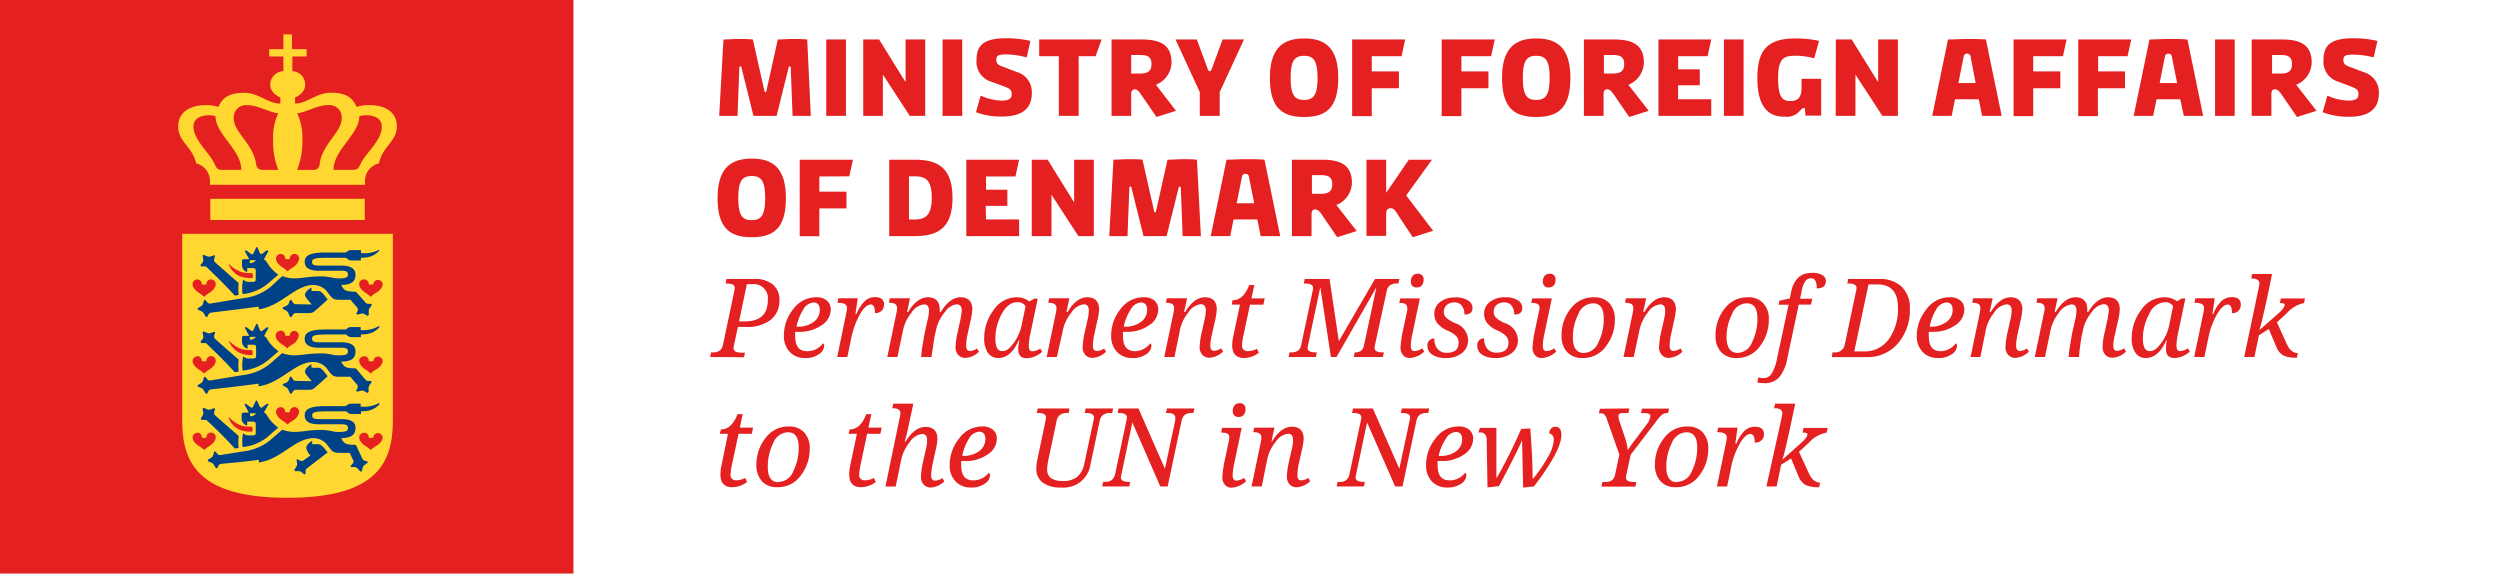 <?xml version="1.0" encoding="UTF-8"?> <svg xmlns="http://www.w3.org/2000/svg" id="MFA_DAN" viewBox="0 0 340 78"><defs><style>.cls-1{fill:#e52020}.cls-2{fill:#ffd730}.cls-3{fill:#004288}</style></defs><path class="cls-1" d="M-.01 0h78v78h-78z"></path><path class="cls-2" d="M24.78 57.36c.06 5.49 2.08 10.34 14.32 10.34s14.27-4.85 14.33-10.34V31.8H24.78zM49.51 38a.64.64 0 0 1 .64.63.35.35 0 0 1 0 .07h.62a.35.35 0 0 1 0-.07.64.64 0 0 1 1.27 0c0 .54-.52 1-1 1.25a3.71 3.71 0 0 0-.62.49 3.54 3.54 0 0 0-.63-.49c-.42-.26-.94-.71-.94-1.25a.63.63 0 0 1 .66-.63zm0 10.43a.64.64 0 0 1 .64.63.35.35 0 0 1 0 .07h.62a.35.35 0 0 1 0-.07.64.64 0 0 1 1.27 0c0 .54-.52 1-1 1.25a3.71 3.71 0 0 0-.62.49 3.54 3.54 0 0 0-.63-.49c-.42-.26-.94-.71-.94-1.25a.63.63 0 0 1 .66-.59zm0 10.4a.64.64 0 0 1 .64.63.38.38 0 0 1 0 .08h.62a.38.38 0 0 1 0-.08.64.64 0 0 1 1.27 0c0 .55-.52 1-1 1.25a4.39 4.39 0 0 0-.62.49 4.14 4.14 0 0 0-.63-.49c-.42-.26-.94-.7-.94-1.25a.63.63 0 0 1 .66-.59zm-11.35-24.3a.63.63 0 0 1 .63.63.38.38 0 0 1 0 .08h.62a.38.38 0 0 1 0-.08.64.64 0 0 1 .64-.63.63.63 0 0 1 .63.63 1.67 1.67 0 0 1-.94 1.25 4.14 4.14 0 0 0-.63.49 4.39 4.39 0 0 0-.62-.49c-.43-.26-.95-.7-.95-1.25a.64.64 0 0 1 .62-.63zm0 10.43a.63.63 0 0 1 .63.63.38.38 0 0 1 0 .08h.62a.38.38 0 0 1 0-.08A.64.64 0 0 1 40 45a.63.63 0 0 1 .63.63 1.67 1.67 0 0 1-.94 1.25 4.14 4.14 0 0 0-.63.49 4.39 4.39 0 0 0-.62-.49c-.43-.26-.95-.7-.95-1.25a.64.64 0 0 1 .67-.63zm0 10.41a.63.63 0 0 1 .63.63.35.35 0 0 1 0 .07h.62a.35.35 0 0 1 0-.07.64.64 0 0 1 .64-.63.63.63 0 0 1 .63.63 1.69 1.69 0 0 1-.94 1.25 3.54 3.54 0 0 0-.63.49 3.71 3.71 0 0 0-.62-.49c-.43-.26-.95-.71-.95-1.25a.64.64 0 0 1 .62-.63zm-7-19.45A4.47 4.47 0 0 0 32.85 37a4.18 4.18 0 0 0 1.28.14c.15 0 .26 0 .26.33s0 .35-.27.35a3.94 3.94 0 0 1-1.49-.25 2.87 2.87 0 0 1-1.5-1.57zm0 10.43a4.47 4.47 0 0 0 1.65 1.12 4.18 4.18 0 0 0 1.28.14c.15 0 .26 0 .26.34s0 .34-.27.34a3.94 3.94 0 0 1-1.45-.29 2.87 2.87 0 0 1-1.5-1.61zm0 10.41a4.47 4.47 0 0 0 1.65 1.12 4.18 4.18 0 0 0 1.28.14c.15 0 .26 0 .26.33s0 .35-.27.35a3.72 3.72 0 0 1-1.49-.26 2.86 2.86 0 0 1-1.5-1.6zM26.82 38a.63.63 0 0 1 .63.63v.07h.62a.35.35 0 0 1 0-.07.63.63 0 0 1 .63-.63.64.64 0 0 1 .64.63c0 .54-.52 1-.95 1.25a3.71 3.71 0 0 0-.62.49 4 4 0 0 0-.63-.49c-.43-.26-.95-.71-.95-1.25a.64.64 0 0 1 .63-.63zm0 10.43a.63.63 0 0 1 .63.63v.07h.62a.35.35 0 0 1 0-.07.63.63 0 0 1 .63-.63.64.64 0 0 1 .64.63c0 .54-.52 1-.95 1.25a3.71 3.71 0 0 0-.62.49 4 4 0 0 0-.63-.49c-.43-.26-.95-.71-.95-1.25a.64.64 0 0 1 .63-.59zm0 10.4a.63.63 0 0 1 .63.63v.08h.62a.38.38 0 0 1 0-.08.63.63 0 0 1 .63-.63.64.64 0 0 1 .64.63c0 .55-.52 1-.95 1.25a4.39 4.39 0 0 0-.62.49 4.83 4.83 0 0 0-.63-.49c-.43-.26-.95-.7-.95-1.25a.64.64 0 0 1 .63-.59zM28.6 27.04h21.01v2.88H28.6zM50.21 14.29a5.23 5.23 0 0 0-1.71.25c-.59-1.33-1.5-1.93-3.5-1.93s-3.2 1.47-4.87 1.47v-.83s1.38-.52 1.38-1.73a1.84 1.84 0 0 0-1.75-1.84v-2h1.94v-1h-1.99v-2h-1.17v2h-1.93v1h1.93v2a1.85 1.85 0 0 0-1.79 1.85c0 1.21 1.38 1.73 1.38 1.73v.83c-1.67 0-3-1.47-4.87-1.47-2 0-3 .6-3.56 1.93a5.16 5.16 0 0 0-1.7-.25c-2.36 0-3.77 1.09-3.77 2.92 0 2.06 1.92 2.7 2.45 5a2.46 2.46 0 0 1 1.88 2.43v.48h21.08v-.48a2.47 2.47 0 0 1 1.89-2.43c.52-2.34 2.44-3 2.44-5 .03-1.84-1.4-2.93-3.76-2.93zm-20 8.81c-.46 0-.73-.1-1-.74-.63-1.53-2.9-3.28-2.9-5.17 0-1.16 1.13-1.51 2-1.51a3.37 3.37 0 0 1 1 .12c0 2.47 3.51 4.56 3.51 7.3zm5.51 0a.79.79 0 0 1-.88-.77c-.39-2.78-3.05-4.32-3.05-6.22a1.67 1.67 0 0 1 1.84-1.81c1.42 0 3.06 1 4.21 1.11a7.81 7.81 0 0 0-.7 3.69 10.12 10.12 0 0 0 .71 4zm6.86 0h-2.17a10.12 10.12 0 0 0 .71-4 7.81 7.81 0 0 0-.7-3.69c1.15-.11 2.78-1.14 4.21-1.11a1.67 1.67 0 0 1 1.84 1.81c0 1.9-2.66 3.44-3 6.22a.79.79 0 0 1-.94.77zm6.42-.74c-.26.64-.53.74-1 .74h-2.64c0-2.74 3.51-4.83 3.51-7.3a3.49 3.49 0 0 1 1-.12c.92 0 2.05.35 2.05 1.51.08 1.89-2.24 3.64-2.92 5.17z"></path><path class="cls-3" d="M40.26 41.37a.41.41 0 0 1-.37-.16l-.28-.41h-.16l-.19.49a.66.66 0 0 1-.27.28c-.19.1-.53.23-.53.23v.2s.33.17.52.29a.64.64 0 0 1 .24.31l.23.5h.21a1.72 1.72 0 0 1 .21-.34.51.51 0 0 1 .47-.18H42a1.07 1.07 0 0 0 .85-.32c.63-.52 1.72-1.53 1.72-1.53s-.21-.25-.33-.41a3.8 3.8 0 0 0-.48-.54.78.78 0 0 0-.62-.2h-.78v-.46s-.88.44-.88 1c0 .27.46.76.92 1.29zM33.62 37v-.54h.69c.29 0 .47.06.47.34v1.19c0 .26-.13.34-.38.34h-.49a1 1 0 0 1-.84-.31A5.25 5.25 0 0 0 33 40a6.41 6.41 0 0 0 3.42-1.42l1.43-1.23a5.34 5.34 0 0 1-1.56-1.69.78.78 0 0 0-.41-.37l.61-1.12-.14-.17s-.58.43-.72.52-.21 0-.27-.07l-.36-.83h-.14l-.41.86c-.06.11-.13.16-.27.07s-.72-.52-.72-.52l-.17.11.6 1.11h-.73a.25.25 0 0 0-.25.27V36a1 1 0 0 0 .71 1zm.45-1.61h.74a1.09 1.09 0 0 1-.52.36c-.3.1-.32 0-.33-.17a.15.15 0 0 1 .11-.2z"></path><path class="cls-3" d="M27.44 42.35a.75.75 0 0 1 .28.28l.28.46h.22a1.19 1.19 0 0 1 .16-.37c.07-.11.16-.18.46-.22s4.16-.5 6.35-.8v.36c3.06-.4 4.9-3.3 7.44-3.3a2.38 2.38 0 0 1 2 1.1c.57.73.66.91 1.55.91h1.48l.92 1.06a.35.35 0 0 1 .07.38c0 .09-.2.46-.2.46l.1.12.53-.12a.61.61 0 0 1 .39 0c.2.1.5.29.5.29l.18-.11v-.55a.66.66 0 0 1 .1-.36l.33-.47-.1-.15a2.72 2.72 0 0 1-.43 0c-.14 0-.26-.06-.44-.29l-1.21-1.36c-1.47 0-1.64-.23-2-.92 1.55 0 1.95-.6 1.95-1.41s-.69-1.22-1.91-1.22h-3c-.66 0-1-.06-1-.49s.28-.57 2.11-.57h2.51c.39.31.42.34.72.36h1.3v-.39a1 1 0 0 0 .42 0 2.79 2.79 0 0 0 2.13-1l-.15-.03a4.13 4.13 0 0 1-2 .44 1 1 0 0 0-.39 0v-.43h-1.31c-.31 0-.39.07-.77.33h-2.73c-2.23 0-2.84.46-2.84 1.27s.66 1.21 1.88 1.21h3c.66 0 1 .07 1 .5s-.28.54-1.34.54c-.64 0-1.24-.27-2.31-.27a17.41 17.41 0 0 0-2.37.17 11.88 11.88 0 0 1-1.31.1 4.6 4.6 0 0 1-1.6-.31L36.82 39a7.05 7.05 0 0 1-3.71 1.54l-4.49.74a.45.45 0 0 1-.38-.11c-.07-.07-.33-.38-.33-.38h-.16s-.07.3-.13.51a.57.57 0 0 1-.23.31 5.53 5.53 0 0 1-.5.3v.21s.35.14.55.23z"></path><path class="cls-3" d="M27.26 36.07l.09.16h.49a.35.35 0 0 1 .31.14c.52.52 2.31 2.19 3.78 3.83l.53-.09a7.27 7.27 0 0 1 0-1.62c-1.25-1.09-3.16-2.76-3.22-2.84a.37.37 0 0 1-.12-.36c0-.1.14-.48.14-.48l-.12-.11-.5.18a.68.68 0 0 1-.4 0c-.21-.08-.53-.23-.53-.23l-.17.13s.08.3.11.51a.65.65 0 0 1-.08.39c-.15.14-.31.39-.31.39zM40.26 51.8a.41.41 0 0 1-.37-.16l-.28-.41h-.16l-.19.49A.61.61 0 0 1 39 52c-.19.1-.53.23-.53.23v.2s.33.17.52.29a.64.64 0 0 1 .24.31l.23.5h.21a1.72 1.72 0 0 1 .21-.34.51.51 0 0 1 .47-.18H42a1.07 1.07 0 0 0 .85-.32c.63-.52 1.72-1.53 1.72-1.53s-.21-.25-.33-.41a3.8 3.8 0 0 0-.48-.54.78.78 0 0 0-.62-.2h-.78v-.46s-.88.44-.88 1c0 .27.46.76.92 1.29zM34.42 48.76h-.49a1 1 0 0 1-.84-.31A5.25 5.25 0 0 0 33 50.4a6.41 6.41 0 0 0 3.45-1.4l1.43-1.23a5.24 5.24 0 0 1-1.56-1.69.78.78 0 0 0-.41-.37l.61-1.12-.17-.11s-.58.43-.72.52-.21 0-.27-.07l-.36-.88h-.14l-.41.86c-.06.11-.13.16-.27.07s-.72-.52-.72-.52l-.17.11.6 1.11h-.73a.26.26 0 0 0-.25.28v.46a1 1 0 0 0 .76 1v-.54h.69c.29 0 .47.06.47.34v1.19c0 .26-.16.35-.41.35zm-.13-2.59c-.3.1-.32 0-.33-.16s.07-.2.11-.2h.74a1.09 1.09 0 0 1-.52.36z"></path><path class="cls-3" d="M49.44 44.91a1 1 0 0 0-.39 0v-.43h-1.27c-.31 0-.39.07-.77.33h-2.73c-2.23 0-2.84.46-2.84 1.27s.66 1.21 1.88 1.21h3c.66 0 1 .07 1 .5s-.28.54-1.34.54c-.64 0-1.24-.27-2.31-.27a17.41 17.41 0 0 0-2.37.17 11.88 11.88 0 0 1-1.31.1 4.6 4.6 0 0 1-1.6-.31l-1.62 1.41A7.05 7.05 0 0 1 33.11 51l-4.49.74a.45.45 0 0 1-.38-.11c-.07-.07-.33-.38-.33-.38h-.16s-.07.3-.13.51a.57.57 0 0 1-.23.31c-.18.13-.5.31-.5.31v.2s.33.12.53.21a.75.75 0 0 1 .28.28l.28.46h.22a1.19 1.19 0 0 1 .16-.37c.07-.11.16-.18.46-.22s4.15-.44 6.35-.77v.36c3.06-.4 4.9-3.3 7.44-3.3a2.4 2.4 0 0 1 2 1.1c.57.73.66.91 1.55.91h1.48l.92 1.07a.35.35 0 0 1 .07.38c0 .09-.2.46-.2.46l.1.12.53-.12a.61.61 0 0 1 .39 0c.2.1.5.29.5.29l.18-.11v-.55a.66.66 0 0 1 .1-.36l.33-.47-.1-.15a2.72 2.72 0 0 1-.43 0c-.14 0-.26-.06-.44-.29L48.4 50.1c-1.47 0-1.64-.23-2-.92 1.55 0 1.95-.59 1.95-1.41s-.69-1.22-1.91-1.22h-3c-.66 0-1-.06-1-.49s.28-.57 2.11-.57h2.51c.39.31.42.34.72.36h1.3v-.39a1 1 0 0 0 .42 0 2.79 2.79 0 0 0 2.13-1l-.12-.11a4.13 4.13 0 0 1-2.07.56z"></path><path class="cls-3" d="M27.26 46.5l.09.16h.49a.32.32 0 0 1 .31.13c.52.52 2.31 2.19 3.78 3.83l.53-.09a7.27 7.27 0 0 1 0-1.62c-1.25-1.09-3.16-2.76-3.22-2.84a.37.37 0 0 1-.12-.36c0-.1.14-.48.14-.48l-.12-.11-.5.18a.68.68 0 0 1-.4 0 5.27 5.27 0 0 1-.53-.23l-.17.13s.08.3.11.51a.65.65 0 0 1-.08.39c-.15.15-.31.4-.31.4zM33.11 56.12a.26.26 0 0 0-.25.28v.47a1 1 0 0 0 .76 1v-.53h.69c.29 0 .47.05.47.34v1.19c0 .26-.13.34-.38.34h-.49a.93.93 0 0 1-.84-.31 5.25 5.25 0 0 0-.07 1.9 6.32 6.32 0 0 0 3.42-1.41l1.43-1.24a5.24 5.24 0 0 1-1.56-1.69.69.69 0 0 0-.41-.36l.64-1.1-.17-.11-.72.52c-.14.09-.21 0-.27-.08s-.41-.85-.41-.85h-.14s-.35.74-.41.85-.13.17-.27.08l-.72-.52-.17.11.6 1.11zm1 .09h.74a1.16 1.16 0 0 1-.52.37c-.3.09-.32 0-.33-.17a.17.17 0 0 1 .07-.2zM43.75 60.61a.75.75 0 0 0-.62-.2h-.67v-.47s-.81.45-.81 1a2.15 2.15 0 0 0 .57 1l-1 .71a.35.35 0 0 1-.36 0c-.08 0-.41-.21-.41-.21l-.13.09s.06.3.09.51a.66.66 0 0 1-.08.38 5.3 5.3 0 0 1-.3.47l.08.18h.54a.6.6 0 0 1 .34.14l.41.31.17-.12a1.29 1.29 0 0 1 0-.4c0-.13.06-.23.28-.39l2.71-2.08-.29-.36a3.32 3.32 0 0 0-.52-.56z"></path><path class="cls-3" d="M49.44 55.32a1.32 1.32 0 0 0-.39 0v-.42h-1.27c-.31 0-.39.07-.77.33h-2.73c-2.23 0-2.84.45-2.84 1.27s.66 1.2 1.88 1.2h3c.66 0 1 .07 1 .5s-.28.55-1.34.55c-.64 0-1.24-.28-2.31-.28a15.64 15.64 0 0 0-2.37.18s-.74.09-1.31.09a4.83 4.83 0 0 1-1.6-.3l-1.62 1.4a7 7 0 0 1-3.71 1.55l-3.06.49a.44.44 0 0 1-.38-.1l-.33-.38h-.16s-.07.3-.13.5a.6.6 0 0 1-.23.32c-.18.12-.5.3-.5.3v.2l.53.22a.68.68 0 0 1 .28.28l.28.45h.21a1.4 1.4 0 0 1 .16-.37c.08-.12.17-.19.47-.23s2.77-.22 5-.54v.36c3.06-.41 4.9-3.3 7.44-3.3a2.38 2.38 0 0 1 2 1.1c.57.73.66.9 1.55.9h1.37l.5 1.06A.38.38 0 0 1 48 63c-.06.08-.33.37-.33.37l.05.15h.54a.69.69 0 0 1 .36.18c.15.15.38.42.38.42h.21s.07-.34.13-.54a.56.56 0 0 1 .21-.31c.17-.14.46-.34.46-.34l-.06-.18a2.54 2.54 0 0 1-.41-.12c-.13-.05-.23-.13-.33-.4l-.81-1.73c-1.47 0-1.64-.22-2-.92 1.55 0 1.95-.59 1.95-1.41S47.68 57 46.46 57h-3c-.66 0-1-.06-1-.49s.28-.57 2.11-.57h2.51c.39.32.42.34.72.36h1.3v-.38a1 1 0 0 0 .42 0 2.79 2.79 0 0 0 2.13-1l-.12-.11a4.13 4.13 0 0 1-2.09.51z"></path><path class="cls-3" d="M31.93 61l.53-.09a7.27 7.27 0 0 1 0-1.62c-1.25-1.09-3.16-2.75-3.22-2.83a.39.39 0 0 1-.12-.37c0-.09.14-.47.14-.47l-.12-.12-.5.19a.61.61 0 0 1-.4 0 5.27 5.27 0 0 1-.53-.23l-.17.13s.08.31.11.52a.62.62 0 0 1-.08.38c-.11.2-.27.45-.27.45l.09.16h.49a.34.34 0 0 1 .31.13c.48.44 2.27 2.12 3.74 3.77z"></path><path class="cls-1" d="M110.27 15.76h-2.48l-.25-6.57a.14.14 0 0 0-.15-.16c-.08 0-.11.06-.14.16l-1.63 6.57h-3.15l-1.63-6.57c0-.1-.06-.16-.15-.16a.14.14 0 0 0-.14.16l-.25 6.57h-2.49l.58-10.39c.58 0 1.42-.07 2-.07s1.43 0 2 .07l1.57 7c0 .1.06.15.13.15s.11 0 .14-.15l1.55-7c.58 0 1.49-.07 2-.07s1.36 0 2 .07zM112.37 5.37h2.68v10.39h-2.68zM117.4 5.37h2.16l3.6 5.81V5.37h2.67v10.39h-2.1l-3.66-5.62v5.62h-2.67zM128.19 5.37h2.67v10.39h-2.67zM132.73 15.26l.64-2.26a7.13 7.13 0 0 0 2.85.68c1 0 1.37-.27 1.37-.87s-.22-.75-1.23-1.13l-1.55-.57a2.82 2.82 0 0 1-2-3c0-2 1.06-2.91 4.07-2.91a14.93 14.93 0 0 1 3.26.36l-.51 2.25a10.67 10.67 0 0 0-2.82-.41c-1 0-1.31.16-1.31.71s.23.75 1 1l1.72.66a2.84 2.84 0 0 1 2.11 2.86c0 2.31-1.54 3.22-4.07 3.22a9.69 9.69 0 0 1-3.53-.59zM149 7.64h-2.3v8.12H144V7.64h-2.67V5.37h8.49zM159.94 15.07l-2.66.84-2-2.92c-.4-.59-.62-.84-.95-.84s-.49.23-.49.73v2.88h-2.67V5.37h4.16c2.82 0 4 1 4 3.16a3.36 3.36 0 0 1-2.12 3zm-3.34-6.36c0-1.07-.64-1.23-1.57-1.23h-1.19V10H155c.94 0 1.6-.2 1.6-1.29zM165.88 12.52v3.24h-2.71v-3.24l-3.3-7.15h2.9l1.5 4.07c.06.15.14.24.25.24s.19-.09.25-.24l1.5-4.07h2.91zM182 10.59c0 4.07-1.65 5.32-4.64 5.32s-4.65-1.25-4.65-5.32 1.81-5.36 4.65-5.36S182 6.49 182 10.59zm-2.82 0c0-2.32-.52-3-1.82-3s-1.83.66-1.83 3 .52 3 1.83 3 1.83-.71 1.83-3.03zM186.56 7.64v2.07h3.69V12h-3.69v3.79h-2.67V5.37h7.21l-.49 2.27zM198.75 7.64v2.07h3.68V12h-3.68v3.79h-2.68V5.37h7.22l-.5 2.27zM213.57 10.59c0 4.07-1.64 5.32-4.64 5.32s-4.65-1.25-4.65-5.32 1.81-5.36 4.65-5.36 4.64 1.26 4.64 5.36zm-2.82 0c0-2.32-.51-3-1.82-3s-1.82.66-1.82 3 .51 3 1.82 3 1.82-.71 1.82-3.03zM224.23 15.07l-2.66.84-2-2.92c-.4-.59-.62-.84-1-.84s-.48.23-.48.73v2.88h-2.68V5.37h4.16c2.82 0 4 1 4 3.16a3.35 3.35 0 0 1-2.11 3zm-3.34-6.36c0-1.07-.65-1.23-1.57-1.23h-1.19V10h1.16c.94 0 1.6-.2 1.6-1.29zM228.22 13.5h4.51v2.26h-7.18V5.37h7.18l-.5 2.27h-4v1.79h2.94v2.17h-2.94zM234.45 5.37h2.68v10.39h-2.68zM239 10.61c0-3.75 1.35-5.38 5.15-5.38a14.58 14.58 0 0 1 3.24.33l-.66 2.37a9.68 9.68 0 0 0-2.58-.35c-1.49 0-2.33.32-2.33 3s.59 3.16 1.7 3.16 1.49-.62 1.49-1.84v-1.18h2.67v5h-2.13l-.07-.85c0-.12-.06-.18-.18-.18s-.25.12-.62.49a2.31 2.31 0 0 1-1.94.69c-2.07.04-3.74-1.11-3.74-5.26zM249.67 5.37h2.16l3.6 5.81V5.37h2.68v10.39H256l-3.66-5.62v5.62h-2.68zM269.11 13.5h-3.23l-.45 2.26h-2.65l2.15-10.39c.86 0 1.72-.07 2.57-.07s1.72 0 2.58.07l2.15 10.39h-2.66zm-.42-2.2L268 7.7a.44.44 0 0 0-.47-.4.43.43 0 0 0-.47.4l-.72 3.6zM276.52 7.64v2.07h3.69V12h-3.69v3.79h-2.67V5.37h7.21l-.5 2.27zM285.35 7.64v2.07H289V12h-3.69v3.79h-2.67V5.37h7.21l-.5 2.27zM296.52 13.5h-3.23l-.46 2.26h-2.65l2.15-10.39c.87 0 1.72-.07 2.57-.07s1.72 0 2.59.07l2.14 10.39H297zm-.43-2.2l-.72-3.6a.43.43 0 0 0-.47-.4.44.44 0 0 0-.47.4l-.72 3.6zM301.25 5.37h2.67v10.39h-2.67zM315.05 15.07l-2.66.84-2-2.92c-.4-.59-.62-.84-1-.84s-.48.23-.48.73v2.88h-2.68V5.37h4.16c2.82 0 4 1 4 3.16a3.35 3.35 0 0 1-2.11 3zm-3.34-6.36c0-1.07-.64-1.23-1.57-1.23H309V10h1.16c.89 0 1.55-.2 1.55-1.29zM315.88 15.26l.65-2.26a7.09 7.09 0 0 0 2.85.68c1 0 1.37-.27 1.37-.87s-.22-.75-1.24-1.13l-1.51-.57a2.82 2.82 0 0 1-2-3c0-2 1.05-2.91 4.07-2.91a14.93 14.93 0 0 1 3.26.36l-.51 2.25a10.73 10.73 0 0 0-2.82-.38c-1 0-1.3.16-1.3.71s.23.75 1 1l1.72.66a2.84 2.84 0 0 1 2.11 2.86c0 2.31-1.54 3.22-4.07 3.22a9.78 9.78 0 0 1-3.58-.62zM106.88 26.94c0 4.07-1.65 5.32-4.64 5.32s-4.65-1.26-4.65-5.32 1.81-5.37 4.65-5.37 4.64 1.27 4.64 5.37zm-2.82 0c0-2.33-.52-3-1.82-3s-1.83.66-1.83 3 .52 3 1.83 3 1.82-.71 1.82-3.03zM111.43 24v2.07h3.69v2.27h-3.69v3.79h-2.67V21.72H116l-.5 2.26zM129.54 26.92c0 4.1-2 5.19-5.15 5.19h-3.45V21.72h3.45c3.16 0 5.15 1.09 5.15 5.2zm-2.82 0c0-2.35-.75-2.94-2.33-2.94h-.77v5.87h.77c1.61 0 2.33-.75 2.33-2.93zM134.09 29.85h4.51v2.26h-7.18V21.72h7.18l-.5 2.28h-4v1.8h2.9V28h-2.94zM140.32 21.72h2.16l3.6 5.8v-5.8h2.68v10.39h-2.1L143 26.48v5.63h-2.68zM163.32 32.11h-2.48l-.25-6.57a.14.14 0 0 0-.15-.16c-.09 0-.12.06-.15.16l-1.63 6.57h-3.14l-1.64-6.57c0-.1 0-.16-.14-.16a.14.14 0 0 0-.15.16l-.25 6.57h-2.48l.57-10.39c.59 0 1.43-.07 1.95-.07s1.43 0 2 .07l1.58 7c0 .11 0 .15.13.15s.1 0 .13-.15l1.56-7c.57 0 1.48-.07 2-.07s1.37 0 2 .07zM171 29.85h-3.24l-.45 2.26h-2.65l2.15-10.39c.87 0 1.72-.07 2.57-.07s1.72 0 2.59.07l2.14 10.39h-2.66zm-.43-2.21l-.72-3.6a.44.44 0 0 0-.47-.4.44.44 0 0 0-.47.4l-.72 3.6zM184.52 31.42l-2.66.84-2-2.93c-.39-.59-.61-.84-1-.84s-.49.24-.49.74v2.88h-2.67V21.72h4.16c2.82 0 4 1 4 3.16a3.33 3.33 0 0 1-2.12 3zm-3.33-6.36c0-1.08-.65-1.24-1.58-1.24h-1.19v2.54h1.16c.94 0 1.61-.22 1.61-1.3zM194.91 31.39l-2.78.87-2.23-3.38c-.22-.34-.44-.56-.78-.56s-.6.16-.6.76v3h-2.68V21.72h2.68v4.5l3.08-4.5h3.15l-3.51 4.86zM96.58 48.55l.13-.63h.2a1.54 1.54 0 0 0 1-.27 1.46 1.46 0 0 0 .42-.79l1.54-7.29a2.1 2.1 0 0 0 .06-.41c0-.4-.36-.6-1.07-.6h-.19l.13-.62h3.81a3.74 3.74 0 0 1 2.49.75 2.6 2.6 0 0 1 .9 2.11 3.29 3.29 0 0 1-1.14 2.66 5.15 5.15 0 0 1-3.4 1h-1.11l-.53 2.49a2.67 2.67 0 0 0-.06.42c0 .39.36.59 1.07.59h.49l-.13.63zm3.93-4.84h.78q3.13 0 3.13-2.89a1.92 1.92 0 0 0-2.17-2.17h-.68zM111.93 46.69a.39.39 0 0 1 .15.37 1.42 1.42 0 0 1-.7 1.11 3 3 0 0 1-1.87.52 2.78 2.78 0 0 1-2.1-.82 3.11 3.11 0 0 1-.8-2.25 5.68 5.68 0 0 1 1.26-3.56 3.84 3.84 0 0 1 3.13-1.63 2.14 2.14 0 0 1 1.46.45 1.57 1.57 0 0 1 .52 1.26 2.58 2.58 0 0 1-1.25 2.1 5.19 5.19 0 0 1-3.06.89h-.52a4.85 4.85 0 0 0 0 .63c0 1.34.54 2 1.63 2a2.65 2.65 0 0 0 2.15-1.07zm-3.6-2.26h.14a3.49 3.49 0 0 0 2.17-.64 2 2 0 0 0 .85-1.65q0-1-.87-1a1.72 1.72 0 0 0-1.34.9 6.83 6.83 0 0 0-.95 2.39zM119 42.59c0-.78-.2-1.18-.59-1.18s-1 .46-1.47 1.36a11 11 0 0 0-1.14 3.07l-.56 2.71h-1.38l1.24-6a3.18 3.18 0 0 0 .09-.66c0-.47-.39-.71-1.18-.71h-.12l.13-.62h2.63l-.31 2.14h.15a5.05 5.05 0 0 1 1.18-1.81 2 2 0 0 1 1.35-.48c.81 0 1.21.35 1.21 1s-.43 1.18-1.23 1.18zM126.69 48.55h-1.41a14.28 14.28 0 0 1 .18-1.55c.13-.8.24-1.4.32-1.8l.34-1.54a6.11 6.11 0 0 0 .22-1.38c0-.59-.22-.88-.68-.88a2.34 2.34 0 0 0-1.7 1.13 5.68 5.68 0 0 0-1.11 2.21l-.8 3.81h-1.38l1.25-6a3.87 3.87 0 0 0 .08-.66c0-.47-.34-.71-1-.71h-.12l.13-.62h2.75l-.4 1.87h.15c.8-1.33 1.7-2 2.7-2s1.59.55 1.59 1.65a2.07 2.07 0 0 1 0 .35h.15c.81-1.33 1.71-2 2.7-2s1.59.55 1.59 1.65a8.6 8.6 0 0 1-.27 1.63l-.38 1.75a7.18 7.18 0 0 0-.19 1.56c0 .48.17.71.52.71a1.78 1.78 0 0 0 .95-.34l.27.44a2.81 2.81 0 0 1-1.82.84 1.27 1.27 0 0 1-1-.4 1.54 1.54 0 0 1-.37-1.08 10.68 10.68 0 0 1 .29-2l.25-1.16a12 12 0 0 0 .31-1.76c0-.59-.23-.88-.69-.88a2.17 2.17 0 0 0-1.57 1 6.08 6.08 0 0 0-1.14 2.05l-.24 1.06c-.06.27-.15.8-.26 1.59s-.21 1.26-.21 1.46zM138.64 46.3h-.1c-.71 1.6-1.63 2.39-2.78 2.39a1.65 1.65 0 0 1-1.41-.71 3.5 3.5 0 0 1-.5-2 6.32 6.32 0 0 1 1.27-3.8 3.8 3.8 0 0 1 3.15-1.75A2.87 2.87 0 0 1 140 41l.65-.38h.48l-1 4.76a8.73 8.73 0 0 0-.22 1.65c0 .5.17.75.49.75a2.19 2.19 0 0 0 1.07-.38l.27.44a3.3 3.3 0 0 1-2.09.88q-1.17 0-1.17-1.23a5.68 5.68 0 0 1 .16-1.19zm.84-4.66a1.23 1.23 0 0 0-1.13-.54q-1.26 0-2.13 1.62a7 7 0 0 0-.85 3.31c0 1.15.31 1.72.93 1.72s1-.36 1.55-1.09a5.94 5.94 0 0 0 1.08-2.39zM143.74 48.55h-1.39l1.25-6a3.06 3.06 0 0 0 .08-.66c0-.47-.34-.71-1-.71h-.12l.13-.62h2.75l-.4 1.87h.15c.8-1.33 1.7-2 2.7-2s1.59.55 1.59 1.65a8.6 8.6 0 0 1-.27 1.63l-.38 1.75a7.56 7.56 0 0 0-.2 1.56c0 .48.18.71.53.71a1.78 1.78 0 0 0 1-.34l.26.44a2.85 2.85 0 0 1-1.81.84 1.25 1.25 0 0 1-1-.4 1.49 1.49 0 0 1-.37-1.08 11.36 11.36 0 0 1 .28-2l.35-1.54a6.59 6.59 0 0 0 .21-1.38c0-.59-.22-.88-.68-.88a2.3 2.3 0 0 0-1.69 1.12 5.68 5.68 0 0 0-1.12 2.22zM156.44 46.69a.39.39 0 0 1 .15.37 1.42 1.42 0 0 1-.7 1.11 3.06 3.06 0 0 1-1.88.52 2.77 2.77 0 0 1-2.09-.82 3.07 3.07 0 0 1-.8-2.25 5.72 5.72 0 0 1 1.25-3.56 3.85 3.85 0 0 1 3.17-1.63 2.19 2.19 0 0 1 1.47.45 1.59 1.59 0 0 1 .51 1.26 2.56 2.56 0 0 1-1.25 2.1 5.15 5.15 0 0 1-3.06.89h-.48a4.85 4.85 0 0 0 0 .63c0 1.34.55 2 1.64 2a2.67 2.67 0 0 0 2.07-1.07zm-3.61-2.26h.17a3.48 3.48 0 0 0 2.16-.64 2 2 0 0 0 .85-1.65c0-.66-.28-1-.86-1a1.69 1.69 0 0 0-1.34.9 6.64 6.64 0 0 0-.98 2.39zM159.73 48.55h-1.39l1.25-6a3.18 3.18 0 0 0 .09-.66c0-.47-.35-.71-1-.71h-.12l.13-.62h2.75l-.4 1.87h.15c.8-1.33 1.7-2 2.71-2s1.58.55 1.58 1.65a9.22 9.22 0 0 1-.26 1.63l-.39 1.75a7.47 7.47 0 0 0-.23 1.54c0 .48.17.71.52.71a1.78 1.78 0 0 0 .95-.34l.27.44a2.9 2.9 0 0 1-1.82.84 1.25 1.25 0 0 1-1-.4 1.54 1.54 0 0 1-.37-1.08 10.68 10.68 0 0 1 .29-2l.34-1.54a6.75 6.75 0 0 0 .22-1.38c0-.59-.23-.88-.69-.88a2.31 2.31 0 0 0-1.69 1.12 5.52 5.52 0 0 0-1.11 2.22zM170.94 47.43l.26.55a3.49 3.49 0 0 1-2 .71c-1.08 0-1.62-.58-1.62-1.73a5.89 5.89 0 0 1 .15-1.25l.91-4.28h-1.14l.13-.6c1 0 1.73-.69 2.27-2.08h.69l-.39 1.83h1.8l-.18.85H170l-.9 4.23a7 7 0 0 0-.18 1.28.71.71 0 0 0 .79.81 2.49 2.49 0 0 0 1.23-.32zM184.11 48.55l.13-.63a1.33 1.33 0 0 0 .88-.23 1.42 1.42 0 0 0 .38-.7l1.7-7.94-5.43 9.5H181l-1.44-9.5-1.66 7.86a2.15 2.15 0 0 0-.07.42c0 .39.36.59 1.07.59h.19l-.13.63h-3.71l.13-.63h.19a1.56 1.56 0 0 0 1-.26 1.36 1.36 0 0 0 .39-.73l1.56-7.36a2.1 2.1 0 0 0 .06-.41q0-.6-1.08-.6h-.19l.13-.62h3.38l1.26 8.46 4.92-8.46h3.32l-.14.62H190a1.56 1.56 0 0 0-1 .27 1.4 1.4 0 0 0-.42.8L187 46.91a2.18 2.18 0 0 0-.06.42c0 .39.36.59 1.07.59h.2l-.14.63zM190.3 41.2l.13-.62h2.67l-1 4.77a8.68 8.68 0 0 0-.23 1.65c0 .5.17.75.5.75a2.13 2.13 0 0 0 1.06-.38l.27.44a3.09 3.09 0 0 1-2 .88 1.12 1.12 0 0 1-.89-.4 1.47 1.47 0 0 1-.34-1 14.2 14.2 0 0 1 .33-2.33l.58-2.73a2.3 2.3 0 0 0 0-.39c0-.42-.31-.63-.91-.63zm2.41-2.11a.73.73 0 0 1-.83-.81 1.14 1.14 0 0 1 .24-.76.81.81 0 0 1 .65-.29.74.74 0 0 1 .84.82 1.14 1.14 0 0 1-.25.78.89.89 0 0 1-.65.26zM199.16 42.78a1.92 1.92 0 0 0-.35-1.2 1.18 1.18 0 0 0-1-.45 1.5 1.5 0 0 0-1.06.36 1.19 1.19 0 0 0-.39.92 1.09 1.09 0 0 0 .37.84 4.27 4.27 0 0 0 1.15.69 2.51 2.51 0 0 1 1.78 2.31 2.16 2.16 0 0 1-.84 1.77 3.45 3.45 0 0 1-2.23.67 3.14 3.14 0 0 1-1.79-.45 1.42 1.42 0 0 1-.67-1.23.91.91 0 0 1 .27-.72.94.94 0 0 1 .67-.26 2.11 2.11 0 0 0 .45 1.44 1.56 1.56 0 0 0 1.25.51c1.07 0 1.6-.46 1.6-1.38a1.28 1.28 0 0 0-.34-.9 3.8 3.8 0 0 0-1.16-.74 3.54 3.54 0 0 1-1.43-1.05 2.12 2.12 0 0 1-.37-1.25 1.92 1.92 0 0 1 .79-1.59 3.24 3.24 0 0 1 2.08-.62 3 3 0 0 1 1.71.41 1.19 1.19 0 0 1 .61 1c.02.61-.35.92-1.1.92zM205.93 42.78a1.86 1.86 0 0 0-.35-1.2 1.17 1.17 0 0 0-1-.45 1.5 1.5 0 0 0-1.06.36 1.18 1.18 0 0 0-.38.92 1.09 1.09 0 0 0 .37.84 4 4 0 0 0 1.14.69 2.52 2.52 0 0 1 1.79 2.31 2.14 2.14 0 0 1-.85 1.77 3.45 3.45 0 0 1-2.23.67 3.14 3.14 0 0 1-1.79-.45 1.41 1.41 0 0 1-.66-1.23.9.9 0 0 1 .93-1 2.11 2.11 0 0 0 .45 1.44 1.57 1.57 0 0 0 1.25.51c1.07 0 1.61-.46 1.61-1.38a1.29 1.29 0 0 0-.35-.9 3.68 3.68 0 0 0-1.16-.74 3.54 3.54 0 0 1-1.43-1.05 2.19 2.19 0 0 1-.37-1.25 1.93 1.93 0 0 1 .8-1.59 3.23 3.23 0 0 1 2.07-.62 3 3 0 0 1 1.71.41 1.17 1.17 0 0 1 .61 1c.02.63-.35.94-1.1.94zM208.25 41.2l.13-.62h2.67l-1 4.77a8.68 8.68 0 0 0-.23 1.65c0 .5.17.75.5.75a2.13 2.13 0 0 0 1.06-.38l.27.44a3.09 3.09 0 0 1-2 .88 1.1 1.1 0 0 1-.89-.4 1.47 1.47 0 0 1-.34-1 14.2 14.2 0 0 1 .33-2.33l.58-2.73a2.3 2.3 0 0 0 .05-.39c0-.42-.31-.63-.91-.63zm2.41-2.11a.73.73 0 0 1-.83-.81 1.14 1.14 0 0 1 .24-.76.81.81 0 0 1 .65-.29.73.73 0 0 1 .83.82 1.09 1.09 0 0 1-.25.78.85.85 0 0 1-.64.26zM216.8 40.43a2.74 2.74 0 0 1 2.07.8 3.16 3.16 0 0 1 .75 2.28 5.78 5.78 0 0 1-1.21 3.58 3.8 3.8 0 0 1-3.19 1.6 2.71 2.71 0 0 1-2.09-.81 3.17 3.17 0 0 1-.76-2.26 5.77 5.77 0 0 1 1.22-3.62 3.85 3.85 0 0 1 3.21-1.57zM215.39 48a2.21 2.21 0 0 0 2-1.46 7.15 7.15 0 0 0 .72-3.22c0-1.38-.48-2.07-1.45-2.07a2.2 2.2 0 0 0-2 1.46 7 7 0 0 0-.75 3.24c.01 1.33.5 2.05 1.48 2.05zM222.19 48.55h-1.39l1.25-6a3.06 3.06 0 0 0 .08-.66c0-.47-.34-.71-1-.71H221l.13-.62h2.75l-.4 1.87h.15c.8-1.33 1.7-2 2.7-2s1.59.55 1.59 1.65a8.6 8.6 0 0 1-.27 1.63l-.38 1.75a7.56 7.56 0 0 0-.2 1.56c0 .48.18.71.53.71a1.78 1.78 0 0 0 .95-.34l.26.44a2.85 2.85 0 0 1-1.81.84 1.25 1.25 0 0 1-1-.4 1.49 1.49 0 0 1-.37-1.08 11.36 11.36 0 0 1 .28-2l.35-1.54a6.59 6.59 0 0 0 .21-1.38c0-.59-.22-.88-.68-.88a2.3 2.3 0 0 0-1.69 1.12 5.68 5.68 0 0 0-1.1 2.23zM237.74 40.43a2.7 2.7 0 0 1 2.06.8 3.12 3.12 0 0 1 .76 2.28 5.84 5.84 0 0 1-1.21 3.58 3.8 3.8 0 0 1-3.19 1.6 2.75 2.75 0 0 1-2.1-.81 3.21 3.21 0 0 1-.75-2.26 5.77 5.77 0 0 1 1.22-3.62 3.85 3.85 0 0 1 3.21-1.57zM236.33 48a2.2 2.2 0 0 0 1.95-1.46 7 7 0 0 0 .73-3.22c0-1.38-.48-2.07-1.45-2.07a2.21 2.21 0 0 0-2 1.46 7 7 0 0 0-.75 3.24c.04 1.33.54 2.05 1.52 2.05zM246.3 41.43h-1.67l-1.54 7.23a5.67 5.67 0 0 1-1.09 2.62 2.63 2.63 0 0 1-2.09.83A3.31 3.31 0 0 1 239 52l.14-.68a2.49 2.49 0 0 0 .68.1 1.27 1.27 0 0 0 1.13-.62 6.23 6.23 0 0 0 .74-2.11l1.56-7.25h-1.35l.09-.54 1.43-.31.16-.81q.53-2.67 2.82-2.67a2.72 2.72 0 0 1 1.43.3.92.92 0 0 1 .49.81c0 .64-.41 1-1.24 1q0-1.38-.75-1.38a1 1 0 0 0-.85.45 3.72 3.72 0 0 0-.47 1.39l-.2.95h1.65zM249.23 47.92h.2a1.3 1.3 0 0 0 1.46-1.06l1.54-7.29a2.1 2.1 0 0 0 .06-.41c0-.4-.36-.6-1.07-.6h-.19l.13-.62h4.16a4.33 4.33 0 0 1 3.12 1.06 3.94 3.94 0 0 1 1.1 3 6.89 6.89 0 0 1-1.62 4.7 5.42 5.42 0 0 1-4.32 1.87h-4.68zm4.24-.13a4 4 0 0 0 3.4-1.65 7 7 0 0 0 1.25-4.33c0-2.09-.94-3.13-2.82-3.13h-1.18l-1.94 9.11zM266 46.69a.39.39 0 0 1 .15.37 1.42 1.42 0 0 1-.7 1.11 3 3 0 0 1-1.87.52 2.78 2.78 0 0 1-2.1-.82 3.11 3.11 0 0 1-.8-2.25 5.68 5.68 0 0 1 1.32-3.56 3.84 3.84 0 0 1 3.17-1.63 2.14 2.14 0 0 1 1.46.45 1.57 1.57 0 0 1 .52 1.26 2.58 2.58 0 0 1-1.25 2.1 5.19 5.19 0 0 1-3.06.89h-.52a4.85 4.85 0 0 0 0 .63c0 1.34.54 2 1.63 2a2.65 2.65 0 0 0 2.05-1.07zm-3.6-2.26h.14a3.49 3.49 0 0 0 2.17-.64 2 2 0 0 0 .85-1.65c0-.66-.29-1-.86-1a1.72 1.72 0 0 0-1.35.9 6.83 6.83 0 0 0-.91 2.39zM269.33 48.55H268l1.25-6a3.87 3.87 0 0 0 .08-.66c0-.47-.34-.71-1-.71h-.11l.13-.62H271l-.4 1.87h.14c.81-1.33 1.71-2 2.71-2s1.59.55 1.59 1.65a8.6 8.6 0 0 1-.27 1.63l-.38 1.75a7.56 7.56 0 0 0-.2 1.56c0 .48.17.71.52.71a1.72 1.72 0 0 0 .95-.34l.27.44a2.87 2.87 0 0 1-1.81.84 1.25 1.25 0 0 1-1-.4 1.49 1.49 0 0 1-.37-1.08 10.48 10.48 0 0 1 .28-2l.34-1.54a6.11 6.11 0 0 0 .22-1.38c0-.59-.23-.88-.68-.88a2.33 2.33 0 0 0-1.7 1.12 5.65 5.65 0 0 0-1.11 2.22zM282.75 48.55h-1.41a12.79 12.79 0 0 1 .19-1.55c.12-.8.23-1.4.31-1.8l.35-1.54a6.59 6.59 0 0 0 .21-1.38c0-.59-.22-.88-.68-.88a2.34 2.34 0 0 0-1.7 1.13 5.68 5.68 0 0 0-1.11 2.21l-.79 3.81h-1.39l1.25-6a3.18 3.18 0 0 0 .09-.66c0-.47-.35-.71-1-.71h-.12l.13-.62h2.75l-.4 1.87h.15c.8-1.33 1.7-2 2.7-2s1.59.55 1.59 1.65a2.07 2.07 0 0 1 0 .35h.13c.81-1.33 1.71-2 2.71-2s1.58.55 1.58 1.65a8.34 8.34 0 0 1-.26 1.63l-.39 1.75a7.86 7.86 0 0 0-.24 1.54c0 .48.17.71.52.71a1.78 1.78 0 0 0 .95-.34l.27.44a2.81 2.81 0 0 1-1.82.84 1.27 1.27 0 0 1-1-.4 1.54 1.54 0 0 1-.37-1.08 10.68 10.68 0 0 1 .29-2l.25-1.16a12 12 0 0 0 .31-1.76c0-.59-.23-.88-.69-.88a2.17 2.17 0 0 0-1.57 1 6.08 6.08 0 0 0-1.14 2.05l-.24 1.06c-.06.27-.15.8-.26 1.59s-.15 1.28-.15 1.48zM294.7 46.3h-.09c-.72 1.6-1.64 2.39-2.78 2.39a1.62 1.62 0 0 1-1.41-.71 3.42 3.42 0 0 1-.51-2 6.32 6.32 0 0 1 1.27-3.8 3.81 3.81 0 0 1 3.16-1.75 2.86 2.86 0 0 1 1.74.54l.65-.38h.48l-1 4.76A8.58 8.58 0 0 0 296 47q0 .75.48.75a2.26 2.26 0 0 0 1.08-.38l.26.44a3.3 3.3 0 0 1-2.09.88c-.78 0-1.16-.41-1.16-1.23a5.58 5.58 0 0 1 .13-1.16zm.84-4.66a1.23 1.23 0 0 0-1.12-.54 2.48 2.48 0 0 0-2.13 1.62 6.87 6.87 0 0 0-.86 3.31c0 1.15.31 1.72.93 1.72s1-.36 1.56-1.09a5.92 5.92 0 0 0 1.08-2.39zM303.55 42.59c0-.78-.19-1.18-.59-1.18s-.95.46-1.46 1.36a10.39 10.39 0 0 0-1.14 3.07l-.56 2.71h-1.39l1.25-6a3.18 3.18 0 0 0 .09-.66c0-.47-.4-.71-1.19-.71h-.12l.14-.62h2.62l-.31 2.14h.11a5.05 5.05 0 0 1 1.18-1.81 2.07 2.07 0 0 1 1.35-.48c.81 0 1.22.35 1.22 1s-.37 1.18-1.2 1.18zM309.62 42.84c.74-.63 1.1-1.1 1.1-1.4 0-.15-.22-.22-.66-.22l.13-.63h3.29l-.14.63A4.29 4.29 0 0 0 311 42.6l-1.34 1.24 1.34 2.94c.38.83.88 1.24 1.51 1.24l-.13.63a4.34 4.34 0 0 1-1.82-.29 2.3 2.3 0 0 1-1-1.24l-1-2.38-1.35.86-.61 2.95h-1.39l1.93-9.19a7.36 7.36 0 0 0 .14-.78c0-.47-.35-.7-1-.7h-.12l.13-.62H309l-.56 2.74c-.54 2.5-.92 4.13-1.16 4.89zM101.35 65l.25.55a3.46 3.46 0 0 1-2 .71c-1.08 0-1.62-.58-1.62-1.73a5.89 5.89 0 0 1 .15-1.25L99 59h-1.1l.14-.6c1 0 1.72-.69 2.27-2.08h.69l-.38 1.83h1.8l-.18.85h-1.8l-.9 4.24a6.81 6.81 0 0 0-.18 1.27.71.71 0 0 0 .79.81 2.52 2.52 0 0 0 1.2-.32zM107.29 58a2.71 2.71 0 0 1 2.07.8 3.12 3.12 0 0 1 .76 2.28 5.84 5.84 0 0 1-1.21 3.58 3.8 3.8 0 0 1-3.19 1.6 2.75 2.75 0 0 1-2.1-.81 3.21 3.21 0 0 1-.75-2.26 5.77 5.77 0 0 1 1.22-3.59 3.84 3.84 0 0 1 3.2-1.6zm-1.4 7.54a2.2 2.2 0 0 0 2-1.46 7 7 0 0 0 .73-3.22c0-1.38-.48-2.07-1.45-2.07a2.21 2.21 0 0 0-2 1.46 7 7 0 0 0-.75 3.24c-.01 1.4.49 2.09 1.47 2.09zM118.85 65l.26.55a3.49 3.49 0 0 1-2 .71c-1.08 0-1.62-.58-1.62-1.73a6.54 6.54 0 0 1 .14-1.25l.91-4.28h-1.13l.14-.6c1 0 1.72-.69 2.27-2.08h.68l-.39 1.83h1.8l-.18.85h-1.8l-.9 4.24a6.81 6.81 0 0 0-.18 1.27.71.71 0 0 0 .79.81 2.49 2.49 0 0 0 1.21-.32zM123.15 60.06c.83-1.33 1.74-2 2.75-2s1.59.55 1.59 1.65a8.6 8.6 0 0 1-.27 1.63l-.38 1.75a7.56 7.56 0 0 0-.2 1.56c0 .48.18.71.53.71a1.78 1.78 0 0 0 1-.34l.26.44a2.85 2.85 0 0 1-1.81.84 1.25 1.25 0 0 1-1-.4 1.49 1.49 0 0 1-.37-1.08 11.36 11.36 0 0 1 .28-2l.35-1.54a6.59 6.59 0 0 0 .21-1.38c0-.59-.22-.88-.68-.88a2.34 2.34 0 0 0-1.7 1.13 5.68 5.68 0 0 0-1.11 2.21l-.79 3.81h-1.39l1.9-9.17a7.36 7.36 0 0 0 .14-.78c0-.47-.35-.7-1-.7h-.11l.13-.62h2.73l-.58 2.72c-.17.82-.37 1.64-.59 2.47zM134.48 64.3a.39.39 0 0 1 .15.37 1.4 1.4 0 0 1-.7 1.11 3.06 3.06 0 0 1-1.88.52 2.77 2.77 0 0 1-2.09-.82 3.05 3.05 0 0 1-.8-2.25 5.72 5.72 0 0 1 1.25-3.56 3.85 3.85 0 0 1 3.17-1.67 2.19 2.19 0 0 1 1.47.45 1.6 1.6 0 0 1 .52 1.26 2.57 2.57 0 0 1-1.26 2.1 5.14 5.14 0 0 1-3.05.89h-.53a4.85 4.85 0 0 0 0 .63c0 1.34.55 2 1.64 2a2.67 2.67 0 0 0 2.11-1.03zm-3.61-2.3h.13a3.48 3.48 0 0 0 2.16-.64 2 2 0 0 0 .85-1.65c0-.66-.28-1-.86-1a1.71 1.71 0 0 0-1.34.9 6.72 6.72 0 0 0-.94 2.39zM141 56.17l.13-.62h4.32l-.11.62h-.2a1.59 1.59 0 0 0-1 .27 1.38 1.38 0 0 0-.44.8l-1.11 5.24a7.21 7.21 0 0 0-.18 1.39c0 1 .71 1.55 2.14 1.55a3.07 3.07 0 0 0 1.91-.54 3 3 0 0 0 1-1.79l1.26-5.91a2.1 2.1 0 0 0 .06-.41q0-.6-1.08-.6h-.18l.13-.62h3.73l-.12.62H151a1.54 1.54 0 0 0-1 .27 1.33 1.33 0 0 0-.44.8l-1.25 5.88a3.68 3.68 0 0 1-4 3.18 4 4 0 0 1-2.5-.67 2.24 2.24 0 0 1-.87-1.9 5.92 5.92 0 0 1 .16-1.32l1.1-5.23a2.1 2.1 0 0 0 .06-.41c0-.4-.36-.6-1.07-.6zM159.83 57.18a1.92 1.92 0 0 0 0-.41c0-.4-.35-.6-1.06-.6h-.2l.14-.62h3.73l-.14.62h-.19a1.56 1.56 0 0 0-1 .27 1.53 1.53 0 0 0-.42.8l-1.89 8.92h-1l-3.8-8.71-1.49 7.07a3.44 3.44 0 0 0-.07.42c0 .39.36.59 1.08.59h.19l-.13.63h-3.68l.13-.63h.2a1.5 1.5 0 0 0 1-.27 1.58 1.58 0 0 0 .43-.79l1.54-7.29a2.1 2.1 0 0 0 .06-.41c0-.4-.36-.6-1.07-.6H152l.13-.62h2.7l3.6 8.2zM166.08 58.81l.13-.62h2.66l-1 4.77a8.68 8.68 0 0 0-.23 1.65c0 .5.17.75.49.75a2.13 2.13 0 0 0 1.07-.36l.27.44a3.13 3.13 0 0 1-2 .88 1.09 1.09 0 0 1-.89-.4 1.47 1.47 0 0 1-.34-1 14.2 14.2 0 0 1 .33-2.33l.57-2.73a1.59 1.59 0 0 0 .05-.39q0-.63-.9-.63zm2.41-2.11a.72.72 0 0 1-.83-.81 1.14 1.14 0 0 1 .24-.76.81.81 0 0 1 .65-.29.73.73 0 0 1 .83.82 1.09 1.09 0 0 1-.25.78.85.85 0 0 1-.64.26zM171.6 66.16h-1.39l1.25-6a3.35 3.35 0 0 0 .09-.67c0-.47-.35-.71-1-.71h-.11l.13-.62h2.75l-.4 1.87h.08c.81-1.33 1.71-2 2.71-2s1.59.55 1.59 1.65a8.6 8.6 0 0 1-.27 1.63l-.39 1.75a7.47 7.47 0 0 0-.19 1.56c0 .48.17.71.52.71a1.75 1.75 0 0 0 .95-.34l.27.44a2.87 2.87 0 0 1-1.81.84 1.28 1.28 0 0 1-1-.4 1.53 1.53 0 0 1-.36-1.08 10.48 10.48 0 0 1 .28-2l.34-1.54a6.11 6.11 0 0 0 .22-1.38c0-.59-.23-.88-.68-.88a2.33 2.33 0 0 0-1.7 1.12 5.52 5.52 0 0 0-1.11 2.22zM191.71 57.18a2.1 2.1 0 0 0 .06-.41c0-.4-.35-.6-1.06-.6h-.2l.14-.62h3.73l-.14.62h-.19a1.56 1.56 0 0 0-1 .27 1.47 1.47 0 0 0-.42.8l-1.89 8.92h-1l-3.82-8.71-1.49 7.07a2.15 2.15 0 0 0-.07.42c0 .39.36.59 1.08.59h.18l-.13.63h-3.71l.13-.63h.2a1.21 1.21 0 0 0 1.42-1.06l1.55-7.29a2.1 2.1 0 0 0 .06-.41q0-.6-1.08-.6h-.18l.13-.62h2.7l3.6 8.2zM199.26 64.3c.11.06.16.18.16.37a1.43 1.43 0 0 1-.7 1.11 3.08 3.08 0 0 1-1.88.52 2.81 2.81 0 0 1-2.1-.82 3.09 3.09 0 0 1-.79-2.25 5.66 5.66 0 0 1 1.25-3.56 3.84 3.84 0 0 1 3.17-1.67 2.14 2.14 0 0 1 1.46.45 1.57 1.57 0 0 1 .52 1.26 2.56 2.56 0 0 1-1.25 2.1 5.15 5.15 0 0 1-3.06.89h-.52a4.85 4.85 0 0 0 0 .63c0 1.34.55 2 1.63 2a2.65 2.65 0 0 0 2.11-1.03zm-3.6-2.3h.14a3.49 3.49 0 0 0 2.2-.6 2 2 0 0 0 .85-1.65c0-.66-.29-1-.86-1a1.69 1.69 0 0 0-1.34.9 6.72 6.72 0 0 0-.99 2.35zM202.3 66.29l-.11-6.4a1.37 1.37 0 0 0-.2-.8.91.91 0 0 0-.78-.28h-.14l.2-.62h2.24v6.78h.06a66.1 66.1 0 0 0 3.31-6.64l1.24-.06c.2 2.61.31 4.87.31 6.8h.1a19.15 19.15 0 0 0 2-2.94 5.26 5.26 0 0 0 .79-2.31.86.86 0 0 0-.64-.9c.09-.58.38-.88.88-.88s.79.37.79 1.11c0 1.43-1.25 3.76-3.73 7l-1.47.16-.15-6.44q-.67 1.6-3.14 6.24zM221.59 55.55l-.13.62h-.74c-.41 0-.61.14-.61.4a3 3 0 0 0 .19.87l.67 2a7.09 7.09 0 0 1 .4 1.79 17.66 17.66 0 0 1 1.12-1.56l1.41-1.89a2.22 2.22 0 0 0 .55-1.2c0-.26-.24-.39-.71-.39h-.56l.14-.62H227l-.14.62h-.28a.9.9 0 0 0-.56.23 5.4 5.4 0 0 0-.79.9l-3.46 4.53-.58 2.69a2.08 2.08 0 0 0-.06.42c0 .39.36.59 1.07.59h.34l-.13.63h-4.62l.13-.63h.34a1.55 1.55 0 0 0 1-.26 1.32 1.32 0 0 0 .39-.73l.58-2.74-1.7-4.82a1.6 1.6 0 0 0-.33-.63.77.77 0 0 0-.56-.16h-.19l.13-.62zM229.5 58a2.74 2.74 0 0 1 2.07.8 3.16 3.16 0 0 1 .75 2.28 5.78 5.78 0 0 1-1.21 3.58 3.8 3.8 0 0 1-3.18 1.6 2.72 2.72 0 0 1-2.1-.81 3.22 3.22 0 0 1-.76-2.26 5.72 5.72 0 0 1 1.23-3.59 3.82 3.82 0 0 1 3.2-1.6zm-1.41 7.54a2.21 2.21 0 0 0 2-1.46 7.16 7.16 0 0 0 .73-3.22c0-1.38-.49-2.07-1.45-2.07a2.21 2.21 0 0 0-2 1.46 7 7 0 0 0-.75 3.24c0 1.4.49 2.09 1.47 2.09zM238.65 60.2c0-.78-.2-1.18-.6-1.18s-1 .46-1.46 1.36a10.39 10.39 0 0 0-1.14 3.07l-.56 2.71h-1.39l1.25-6a3.35 3.35 0 0 0 .09-.67c0-.47-.4-.71-1.18-.71h-.13l.14-.62h2.63l-.3 2.17h.16a4.93 4.93 0 0 1 1.17-1.81 2.07 2.07 0 0 1 1.35-.48c.81 0 1.22.35 1.22 1s-.43 1.16-1.25 1.16zM244.72 60.45c.73-.63 1.09-1.1 1.09-1.4 0-.15-.22-.22-.66-.22l.13-.63h3.29l-.14.63a4.32 4.32 0 0 0-2.43 1.38l-1.34 1.24 1.36 2.94c.38.83.88 1.24 1.51 1.24l-.13.63a4.37 4.37 0 0 1-1.82-.29 2.35 2.35 0 0 1-1-1.24l-1-2.38-1.35.86-.61 2.95h-1.39l2.03-9.16a5.27 5.27 0 0 0 .14-.78c0-.47-.35-.7-1-.7h-.12l.13-.62h2.74l-.58 2.72q-.79 3.77-1.16 4.89z"></path></svg> 